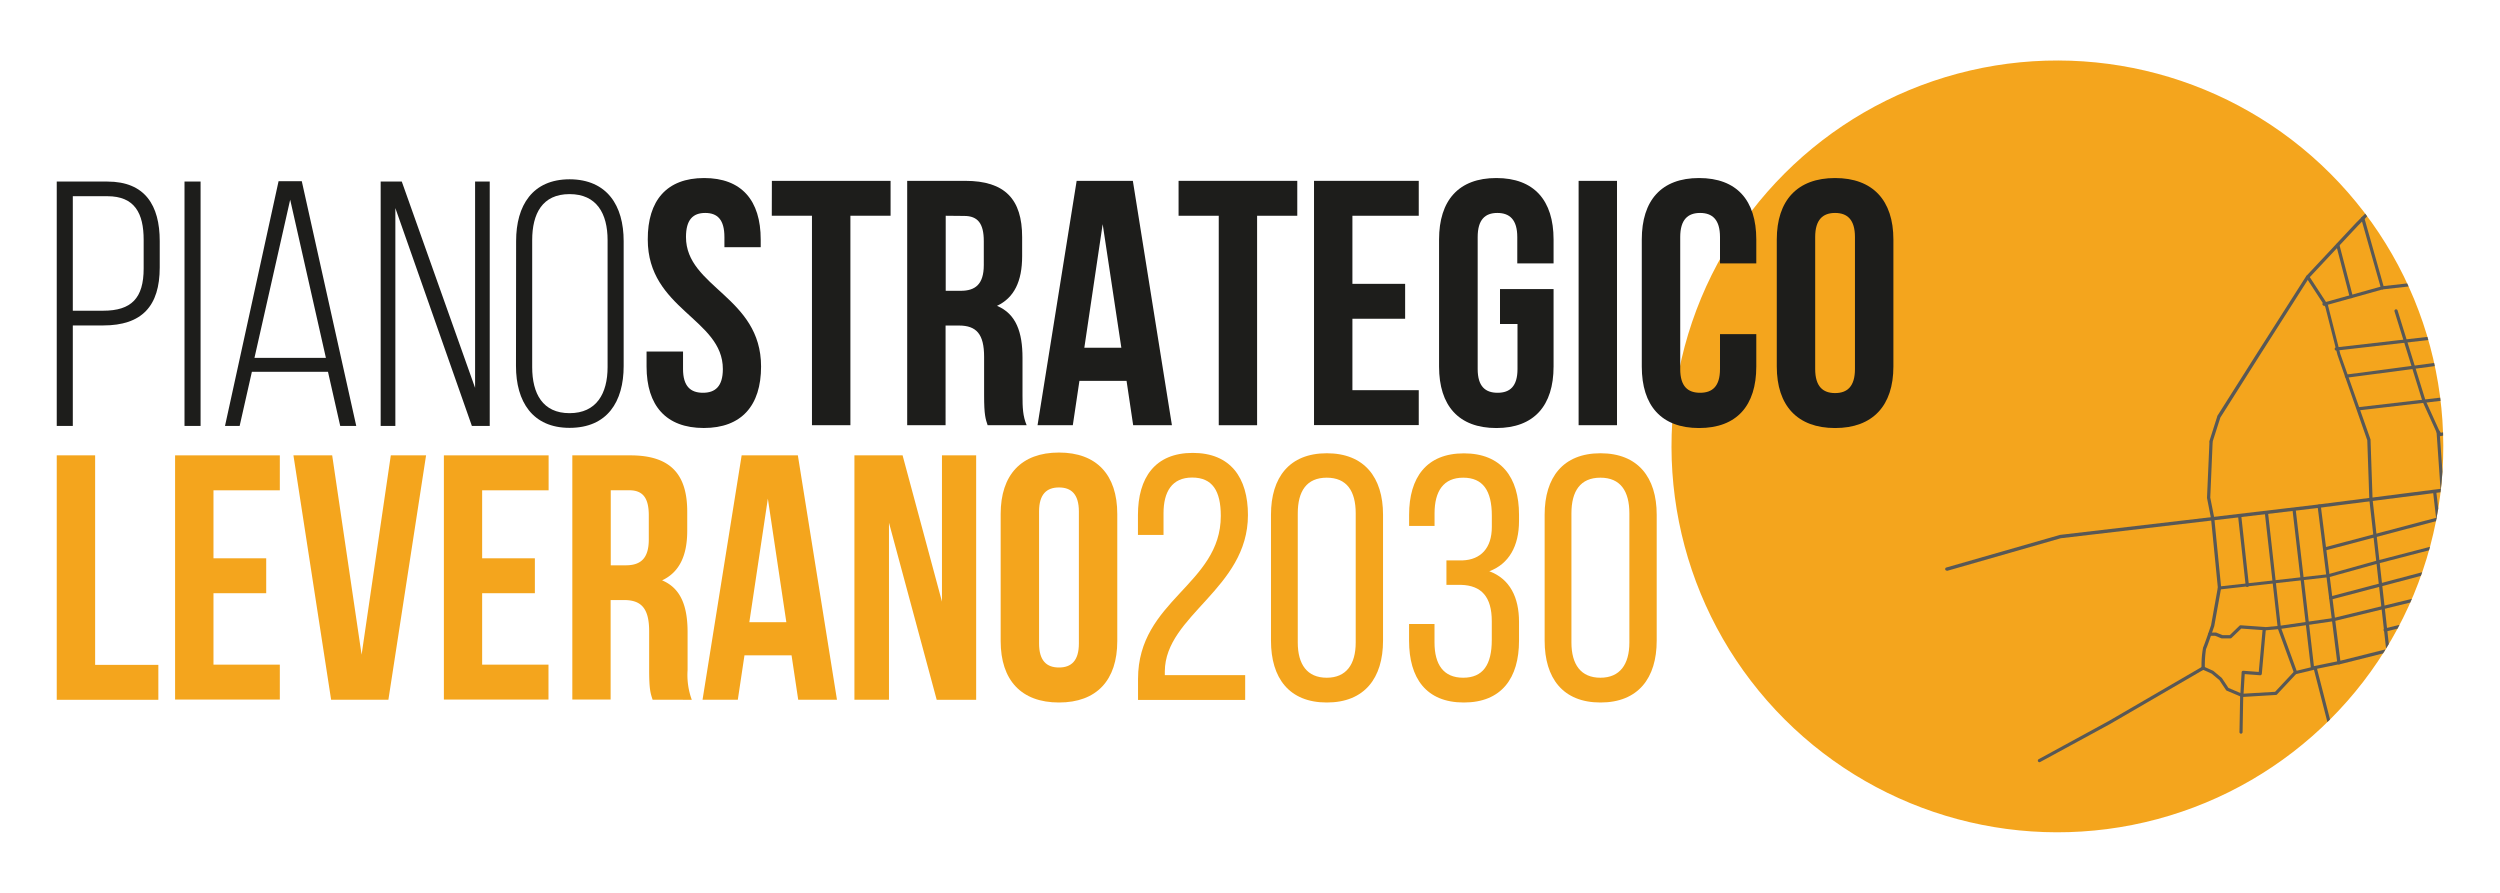 <svg xmlns="http://www.w3.org/2000/svg" xmlns:xlink="http://www.w3.org/1999/xlink" width="560" height="200" viewBox="0 0 560 200"><defs><style>.cls-1{fill:#f4a51d;}.cls-2{clip-path:url(#clip-path);}.cls-3{fill:#585856;}.cls-4{fill:#1d1d1b;}</style><clipPath id="clip-path"><circle class="cls-1" cx="460.86" cy="100" r="86.44" transform="translate(64.27 355.16) rotate(-45)"></circle></clipPath></defs><g id="Livello_1" data-name="Livello 1"><circle class="cls-1" cx="460.86" cy="326.2" r="86.44" transform="translate(-95.68 421.42) rotate(-45)"></circle><circle class="cls-1" cx="460.86" cy="100" r="86.44" transform="translate(64.27 355.16) rotate(-45)"></circle><g class="cls-2"><path class="cls-3" d="M534.28,141.48a.36.36,0,0,1-.35-.27.36.36,0,0,1,.27-.44L569,132.15l8.7-3.67,19.47-6.06-1.58-5.19a.37.37,0,0,1,0-.31.39.39,0,0,1,.28-.16l13.8-.61a.34.34,0,0,1,.38.34.36.36,0,0,1-.34.38l-13.34.6,1.55,5.09a.36.36,0,0,1-.24.45L578,129.16l-8.71,3.68-34.87,8.63Z"></path><path class="cls-3" d="M436.08,127.83a.38.38,0,0,1-.35-.26.37.37,0,0,1,.25-.45l25.47-7.31,34.13-4,23.14-2.74,26.17-3.35L567.26,107l21.68-7.13,10.95-3.81,8.27-1.53,3-.91,7.32-1.83a.37.37,0,0,1,.23,0l5.4,2.28.5-1.74a.37.37,0,0,1,.45-.25.36.36,0,0,1,.24.45l-.6,2.13a.38.38,0,0,1-.2.23.37.37,0,0,1-.29,0l-5.67-2.38-7.63,1.93-2.59.77-8.25,1.53-10.9,3.79-21.77,7.16L545,110.48l-26.17,3.35-23.15,2.74-34.07,4-25.41,7.29Z"></path><path class="cls-3" d="M537,156.43a.36.36,0,0,1-.34-.27.35.35,0,0,1,.25-.44l18.24-4.87,8.2-2.43,36.38-10,21.14-5.79,22.78-6.69a.36.36,0,0,1,.45.25.37.37,0,0,1-.25.45l-22.78,6.69L600,139.07l-36.37,10.05-8.21,2.43-18.24,4.87Z"></path><path class="cls-3" d="M570.19,98.16a.38.38,0,0,1-.31-.18l-2.74-4.72L562.72,81.4l-2.69-3,0-.07-2.41-4.52-5.13-5.13a.36.36,0,0,1-.07-.1l-3.2-6.39,0-.09-3.95-20.7a.36.36,0,0,1,.28-.42.36.36,0,0,1,.43.29l3.94,20.64,3.15,6.3,5.13,5.13a.27.27,0,0,1,.07.08L560.6,78l2.71,3a.41.41,0,0,1,.07.11L567.79,93l2.71,4.66a.35.35,0,0,1-.13.5A.37.37,0,0,1,570.19,98.16Z"></path><path class="cls-3" d="M497.16,132.09a.36.36,0,0,1-.36-.32.35.35,0,0,1,.32-.4l24.34-2.74,10.75-3L569.29,116,567,107.48a.37.37,0,0,1,.25-.45.36.36,0,0,1,.45.26l2.43,8.82a.35.35,0,0,1,0,.28.41.41,0,0,1-.22.17l-37.43,9.73-10.8,3-24.4,2.75Z"></path><path class="cls-3" d="M522.11,134.31a.35.35,0,0,1-.35-.27.36.36,0,0,1,.26-.44l55.69-14.7a.36.36,0,0,1,.18.7L522.2,134.3Z"></path><path class="cls-3" d="M521,123.26a.36.36,0,0,1-.35-.27.37.37,0,0,1,.26-.44l47.1-12.48a.37.37,0,0,1,.18.71l-47.09,12.47Z"></path><path class="cls-3" d="M549.2,142.43a.36.36,0,0,1-.36-.31L547,127.33l-2-17.17a.36.36,0,0,1,.32-.4.35.35,0,0,1,.4.32l2,17.16L549.56,142a.36.36,0,0,1-.32.4Z"></path><path class="cls-3" d="M535.65,152.09a.39.39,0,0,1-.35-.26.37.37,0,0,1,.25-.45l35.6-10.61a.37.37,0,0,1,.21.7l-35.61,10.6Z"></path><path class="cls-3" d="M522.72,167.39a.36.36,0,0,1-.35-.27.36.36,0,0,1,.25-.44l15.22-4.26,19-5.48,23.44-6.68a.35.35,0,0,1,.44.25.36.36,0,0,1-.25.45l-23.43,6.68-19,5.47-15.21,4.27Z"></path><path class="cls-3" d="M525.76,177.89a.37.37,0,0,1-.34-.24.36.36,0,0,1,.21-.46l14.15-5.33,18.43-7.49-.24-1.23a.35.35,0,0,1,.24-.41l17.5-5.79a.36.36,0,0,1,.22.69l-17.19,5.68.24,1.21a.36.36,0,0,1-.22.41l-18.71,7.61-14.16,5.32A.31.31,0,0,1,525.76,177.89Z"></path><path class="cls-3" d="M540.67,174.81a.36.36,0,0,1-.1-.7l36.82-11.39a.37.37,0,0,1,.21.7L540.78,174.8Z"></path><path class="cls-3" d="M542.65,180a.37.37,0,0,1-.35-.26.37.37,0,0,1,.25-.45l26.32-8,10.35-3a.36.36,0,0,1,.45.24.37.37,0,0,1-.25.45l-10.35,3-26.31,8Z"></path><path class="cls-3" d="M543.87,185.65a.36.36,0,0,1-.1-.71l26.78-7.71,10.34-2.94,18.72-5.18a.37.37,0,0,1,.29,0,.33.33,0,0,1,.16.24l2.74,14a.35.35,0,0,1-.28.42.37.37,0,0,1-.43-.28l-2.66-13.62L581.09,175l-10.34,2.94L544,185.64Z"></path><path class="cls-3" d="M544.93,191.73a.36.36,0,0,1-.12-.7l9.59-3.35,17.83-4.57a.37.37,0,0,1,.44.26.36.36,0,0,1-.26.44l-17.8,4.57-9.56,3.33A.25.25,0,0,1,544.93,191.73Z"></path><path class="cls-3" d="M546.46,196.3a.41.41,0,0,1-.19-.05.4.4,0,0,1-.17-.23L540,172.1l-5.41-25.93L524,148.83a.38.38,0,0,1-.29-.06.35.35,0,0,1-.15-.25l-4.42-35.1a.38.38,0,0,1,.32-.41.36.36,0,0,1,.4.32L524.24,148l10.56-2.65a.39.39,0,0,1,.28,0,.33.33,0,0,1,.17.23l5.47,26.29,6,23.55,8.32-2.34,18.73-4.56a.35.35,0,0,1,.43.26.36.36,0,0,1-.26.44l-18.72,4.56-8.66,2.43Z"></path><path class="cls-3" d="M514.2,151a.37.37,0,0,1-.34-.24l-3.65-10a.29.29,0,0,1,0-.09l-2.89-25.77a.35.35,0,0,1,.31-.4.37.37,0,0,1,.41.32l2.88,25.73,3.53,9.7,3.17-.77-4.07-35a.36.36,0,0,1,.72-.08l4.11,35.3a.36.36,0,0,1-.27.39l-3.81.92Z"></path><path class="cls-3" d="M518,150a.36.36,0,0,1-.07-.71l5.93-1.21a.36.36,0,0,1,.15.71L518.07,150Z"></path><path class="cls-3" d="M555.13,193.86a.36.36,0,0,1-.36-.32l-3-26.17-2.88-25.26a.36.36,0,0,1,.32-.4.37.37,0,0,1,.4.32l2.88,25.26,3,26.17a.36.36,0,0,1-.32.4Z"></path><path class="cls-3" d="M523.93,172.56a.36.36,0,0,1-.09-.71l34.39-9.13a.36.36,0,0,1,.19.7L524,172.55Z"></path><path class="cls-3" d="M503.39,131.48a.37.37,0,0,1-.36-.32l-1.67-15.22a.36.36,0,1,1,.72-.08l1.68,15.22a.37.37,0,0,1-.33.4Z"></path><path class="cls-3" d="M502.18,156.13a.36.36,0,0,1-.26-.11.34.34,0,0,1-.1-.27l.3-5.16a.42.42,0,0,1,.12-.26.38.38,0,0,1,.27-.08l3.45.26.88-9.69a.35.35,0,0,1,.33-.32l3.34-.31,12.16-1.76,44.7-10.9a.35.35,0,0,1,.43.27.37.37,0,0,1-.26.44l-44.74,10.9-12.2,1.77-3.07.28-.88,9.74a.37.37,0,0,1-.39.33l-3.44-.26-.26,4.38,7.06-.42,4.31-4.61a.36.36,0,0,1,.53.49l-4.41,4.72a.32.32,0,0,1-.24.11l-7.61.46Z"></path><path class="cls-3" d="M492.59,191.73a.36.36,0,0,1-.12-.7l19.17-6.7,13.7-7-7.08-27.56a.36.36,0,0,1,.7-.18l7.15,27.85a.36.36,0,0,1-.18.41l-14,7.15-19.22,6.71A.25.25,0,0,1,492.59,191.73Z"></path><path class="cls-3" d="M519.68,204.51a.36.36,0,0,1-.11-.7l26.78-8.22a.36.36,0,1,1,.21.69l-26.78,8.22Z"></path><path class="cls-3" d="M540.67,198.07a.36.36,0,0,1-.35-.27l-5.78-23.62a.35.35,0,0,1,.27-.44.35.35,0,0,1,.43.26L541,197.62a.38.38,0,0,1-.27.44Z"></path><path class="cls-3" d="M535.19,199.75a.36.36,0,0,1-.35-.27c-2.2-9-5.58-22.55-5.91-23.25a.37.37,0,0,1,.18-.48.35.35,0,0,1,.48.17c.46,1,5.39,21.1,6,23.38a.37.37,0,0,1-.27.44Z"></path><path class="cls-3" d="M523,203.49a.36.36,0,0,1-.35-.28l-5.3-21.49a.36.36,0,1,1,.7-.17l5.3,21.49a.37.37,0,0,1-.26.44Z"></path><path class="cls-3" d="M527,222.16a.36.36,0,0,1-.11-.7l32.18-10.53-7-16.07a.36.36,0,0,1,.18-.47.36.36,0,0,1,.48.18L559.87,211a.37.37,0,0,1,0,.29.4.4,0,0,1-.22.2l-32.56,10.65Z"></path><path class="cls-3" d="M519.68,246.51a.41.41,0,0,1-.24-.08.37.37,0,0,1-.12-.33l1.21-8.53.61-9.7a.36.36,0,0,1,.24-.32l3.93-1.46.41-1.49.88-2.78L512,184.5a.37.37,0,0,1,.21-.47.36.36,0,0,1,.47.21l14.61,37.43a.33.33,0,0,1,0,.24l-.91,2.89-.45,1.66a.37.37,0,0,1-.22.25l-3.89,1.44-.6,9.5-1.13,8,10.24-3.47,26-7.61,16-6.06,1-.87,7-7a.33.33,0,0,1,.1-.06l5.48-2.74a.36.36,0,0,1,.32.64l-5.43,2.72L574,228.14l-1.09.94-.11.06-16.13,6.09-26,7.61-10.79,3.65Z"></path><path class="cls-3" d="M495.26,99.22h-.11a.37.37,0,0,1-.23-.46l1.74-5.48a.3.3,0,0,1,0-.08l8.67-13.69,11.26-17.66,11.15-11.92,20.4-20.54,9.89-9.6a.35.35,0,0,1,.12-.07l10.14-4.12L565.6,9.85a.42.42,0,0,1,0-.31.35.35,0,0,1,.24-.19l12.63-3.1a.38.38,0,0,1,.44.27.37.37,0,0,1-.26.44l-12.2,3,2.7,5.69a.36.36,0,0,1,0,.29.39.39,0,0,1-.2.2l-10.44,4.23-9.83,9.54L528.3,50.43,517.2,62.29,506,79.88l-8.64,13.66L495.61,99A.35.35,0,0,1,495.26,99.22Z"></path><path class="cls-3" d="M456.84,170.74a.37.37,0,0,1-.32-.19.36.36,0,0,1,.14-.49l15.67-8.54,20.81-12.09a21.62,21.62,0,0,1,.35-4.39c.19-.35,1.17-3.17,1.79-5l1.51-8.44-1.53-15.5-.89-4.54a.28.28,0,0,1,0-.09l.54-12.35a.38.38,0,0,1,.38-.35.36.36,0,0,1,.34.38l-.53,12.31L496,116l1.54,15.59a.38.38,0,0,1,0,.1L496,140.25c-.18.51-1.57,4.61-1.85,5.13a25.62,25.62,0,0,0-.26,4.26.35.35,0,0,1-.18.31l-21,12.2L457,170.69A.34.34,0,0,1,456.84,170.74Z"></path><path class="cls-3" d="M534.89,146.09a.44.44,0,0,1-.21-.07.37.37,0,0,1-.15-.26l-3.8-33.83-.46-13.31L523.59,79.5l-2.73-10.77-4.23-6.49a.36.36,0,0,1,.61-.4l4.26,6.54a.54.54,0,0,1,0,.11l2.74,10.81L531,98.44a.36.36,0,0,1,0,.1l.46,13.34,3.75,33.39L570,136.55l28.45-7.3a.36.36,0,1,1,.18.7l-28.45,7.3L535,146.08Z"></path><path class="cls-3" d="M523.33,78.53a.37.37,0,0,1-.36-.32.35.35,0,0,1,.32-.4l34.84-4a.36.36,0,0,1,.08.72l-34.84,4Z"></path><path class="cls-3" d="M525.61,84.62a.37.37,0,0,1-.36-.32.35.35,0,0,1,.31-.4l35.91-4.74a.36.36,0,0,1,.41.31.38.38,0,0,1-.31.41l-35.91,4.73Z"></path><path class="cls-3" d="M528.35,91.92a.37.37,0,0,1-.36-.32.36.36,0,0,1,.32-.4L565,86.94a.35.35,0,0,1,.4.32.37.37,0,0,1-.32.4l-36.67,4.26Z"></path><path class="cls-3" d="M546.61,97.7a.37.37,0,0,1-.29-.14l-.45-.58a.36.36,0,0,1,.06-.51.38.38,0,0,1,.51.06l.31.41,20.63-4.22a.36.36,0,0,1,.43.29.36.36,0,0,1-.29.42l-20.84,4.26Z"></path><path class="cls-3" d="M553,109.49a.35.35,0,0,1-.36-.32c-.46-4.27-1.33-12.41-1.37-12.69a.36.36,0,0,1,.72-.11c0,.35,1.31,12.22,1.37,12.72a.37.37,0,0,1-.32.4Z"></path><path class="cls-3" d="M573.84,189.3a.37.37,0,0,1-.35-.27L563.91,155l-1.07-6.12-2-14.42-1.67-10.28-1.83-15.49c.12-5,.26-12.66.16-13.21a.37.37,0,0,1,.29-.42.35.35,0,0,1,.42.28c.15.7-.09,11.22-.14,13.32L559.9,124l1.67,10.27,2,14.42,1.06,6.07,9.49,33.74,10.79-1.78a.37.37,0,0,1,.42.3.36.36,0,0,1-.3.42l-11.11,1.82Z"></path><path class="cls-3" d="M520.59,68.49a.36.36,0,0,1-.35-.27.36.36,0,0,1,.25-.44l13.09-3.66,16.18-1.83a.35.35,0,0,1,.4.32.37.37,0,0,1-.32.4l-16.13,1.82-13,3.64Z"></path><path class="cls-3" d="M533.67,64.83a.36.36,0,0,1-.34-.27L528.91,49a.36.36,0,0,1,.7-.19L534,64.37a.35.35,0,0,1-.25.44Z"></path><path class="cls-3" d="M526.67,66.79a.37.37,0,0,1-.35-.27l-3-11.54a.36.36,0,0,1,.7-.19l3,11.54a.35.35,0,0,1-.25.44Z"></path><path class="cls-3" d="M547.06,110.24a.38.38,0,0,1-.36-.34l-.91-13.05-3.16-6.95-6.26-20.15a.36.36,0,0,1,.69-.21l6.24,20.1,3.18,7a.27.27,0,0,1,0,.12l.92,13.12a.37.37,0,0,1-.34.39Z"></path><path class="cls-3" d="M499.59,143h-1.82l-.14,0-1.46-.58H495a.37.37,0,0,1-.36-.37.36.36,0,0,1,.36-.36h1.27a.32.32,0,0,1,.14,0l1.46.58h1.6l2.18-2.11a.42.42,0,0,1,.28-.1l5.32.38a.37.37,0,0,1,.34.39.37.37,0,0,1-.39.34l-5.16-.37-2.17,2.09A.35.35,0,0,1,499.59,143Z"></path><path class="cls-3" d="M502,164.35h0a.37.37,0,0,1-.36-.37l.15-8-3-1.27a.34.34,0,0,1-.16-.13l-1.49-2.24-1.76-1.46-2.07-.93a.37.37,0,0,1-.19-.48.36.36,0,0,1,.48-.18l2.12.95.08.05,1.84,1.53a.46.46,0,0,1,.07.07l1.46,2.2,3.1,1.32a.37.37,0,0,1,.22.34l-.15,8.22A.37.37,0,0,1,502,164.35Z"></path><path class="cls-3" d="M508.57,186.26a.37.37,0,0,1-.34-.23l-4-10.05a.36.36,0,0,1,.2-.47.36.36,0,0,1,.47.21l4,10a.36.36,0,0,1-.21.47A.31.31,0,0,1,508.57,186.26Z"></path></g><path class="cls-4" d="M24.05,40.67C32.49,40.67,35.78,46,35.78,54V59.9c0,8.68-4,13-12.67,13h-6.8V95.41h-3.6V40.67ZM23.11,69.6c6.33,0,9.07-2.81,9.07-9.46V53.73c0-5.95-2-9.78-8.13-9.78H16.31V69.6Z"></path><path class="cls-4" d="M44.93,40.67V95.41h-3.6V40.67Z"></path><path class="cls-4" d="M56.42,83.29,53.68,95.41H50.4l12-54.82H67.6L79.8,95.41H76.21L73.47,83.29ZM57,80.16h16l-8-35.43Z"></path><path class="cls-4" d="M88.56,95.41H85.27V40.67H90l16.42,46.21V40.67h3.28V95.41h-4L88.56,46.61Z"></path><path class="cls-4" d="M115.61,54c0-8,3.68-13.84,12-13.84C136,40.2,139.7,46.06,139.7,54V82c0,8-3.68,13.84-12.12,13.84-8.29,0-12-5.87-12-13.84Zm3.6,28.23c0,5.94,2.35,10.32,8.37,10.32s8.52-4.38,8.52-10.32V53.8c0-5.94-2.42-10.32-8.52-10.32s-8.37,4.38-8.37,10.32Z"></path><path class="cls-4" d="M157.73,39.88c8.37,0,12.67,5,12.67,13.77v1.72h-8.13V53.1c0-3.91-1.57-5.4-4.3-5.4s-4.31,1.49-4.31,5.4c0,11.26,16.82,13.37,16.82,29,0,8.76-4.38,13.77-12.83,13.77s-12.82-5-12.82-13.77V78.75H153v3.91c0,3.91,1.72,5.32,4.46,5.32s4.46-1.41,4.46-5.32c0-11.26-16.82-13.37-16.82-29C145.06,44.89,149.36,39.88,157.73,39.88Z"></path><path class="cls-4" d="M172.9,40.51h26.59v7.82h-9V95.25h-8.61V48.33h-9Z"></path><path class="cls-4" d="M221.23,95.25c-.47-1.41-.79-2.27-.79-6.72V79.92c0-5.08-1.72-7-5.63-7h-3V95.25h-8.6V40.51h13c8.92,0,12.75,4.14,12.75,12.59v4.3c0,5.63-1.8,9.31-5.63,11.11,4.3,1.79,5.71,5.94,5.71,11.65V88.6c0,2.66.07,4.62.93,6.65Zm-9.39-46.92V65.14h3.36c3.21,0,5.17-1.4,5.17-5.78V54c0-3.91-1.33-5.63-4.38-5.63Z"></path><path class="cls-4" d="M262.51,95.25h-8.68l-1.48-9.93H241.79l-1.48,9.93h-7.9l8.76-54.74h12.59ZM242.89,77.89h8.29L247,50.21Z"></path><path class="cls-4" d="M264,40.51h26.59v7.82h-9V95.25H273V48.33h-9Z"></path><path class="cls-4" d="M302.94,63.58h11.81V71.4H302.94v16H317.8v7.82H294.34V40.51H317.8v7.82H302.94Z"></path><path class="cls-4" d="M336,64.75h12V82.11c0,8.76-4.38,13.77-12.82,13.77s-12.83-5-12.83-13.77V53.65c0-8.76,4.38-13.77,12.83-13.77s12.82,5,12.82,13.77V59h-8.13V53.1c0-3.91-1.72-5.4-4.46-5.4S331,49.19,331,53.1V82.66c0,3.91,1.72,5.32,4.46,5.32s4.46-1.41,4.46-5.32V72.57H336Z"></path><path class="cls-4" d="M353.61,40.51h8.6V95.25h-8.6Z"></path><path class="cls-4" d="M393.41,74.84v7.27c0,8.76-4.38,13.77-12.82,13.77s-12.83-5-12.83-13.77V53.65c0-8.76,4.38-13.77,12.83-13.77s12.82,5,12.82,13.77V59h-8.13V53.1c0-3.91-1.72-5.4-4.46-5.4s-4.45,1.49-4.45,5.4V82.66c0,3.91,1.72,5.32,4.45,5.32s4.46-1.41,4.46-5.32V74.84Z"></path><path class="cls-4" d="M398,53.65c0-8.76,4.61-13.77,13.06-13.77s13.06,5,13.06,13.77V82.11c0,8.76-4.62,13.77-13.06,13.77S398,90.87,398,82.11Zm8.6,29c0,3.91,1.72,5.4,4.46,5.4s4.45-1.49,4.45-5.4V53.1c0-3.91-1.72-5.4-4.45-5.4s-4.46,1.49-4.46,5.4Z"></path><path class="cls-1" d="M12.71,102h8.6v46.93H35.47v7.82H12.71Z"></path><path class="cls-1" d="M47.82,125.06H59.63v7.82H47.82v16H62.68v7.82H39.22V102H62.68v7.83H47.82Z"></path><path class="cls-1" d="M81,146.65,87.54,102h7.9L87,156.74H74.17L65.73,102h8.68Z"></path><path class="cls-1" d="M108,125.06h11.81v7.82H108v16h14.86v7.82H99.43V102h23.46v7.83H108Z"></path><path class="cls-1" d="M146.19,156.74c-.47-1.41-.78-2.27-.78-6.73v-8.6c0-5.09-1.72-7-5.63-7h-3v22.29H128.2V102h13c8.91,0,12.74,4.15,12.74,12.6v4.3c0,5.63-1.8,9.3-5.63,11.1,4.3,1.8,5.71,5.94,5.71,11.65v8.45a16.15,16.15,0,0,0,.94,6.65Zm-9.38-46.92v16.81h3.36c3.21,0,5.16-1.41,5.16-5.79v-5.39c0-3.91-1.33-5.63-4.38-5.63Z"></path><path class="cls-1" d="M187.48,156.74H178.8l-1.49-9.94H166.76l-1.49,9.94h-7.9L166.13,102h12.59Zm-19.63-17.37h8.29L172,111.69Z"></path><path class="cls-1" d="M199.13,117.09v39.65h-7.74V102h10.79L211,134.76V102h7.66v54.75h-8.84Z"></path><path class="cls-1" d="M224.15,115.13c0-8.76,4.61-13.76,13.06-13.76s13.06,5,13.06,13.76V143.6c0,8.76-4.61,13.76-13.06,13.76s-13.06-5-13.06-13.76Zm8.6,29c0,3.91,1.72,5.39,4.46,5.39s4.46-1.48,4.46-5.39V114.59c0-3.91-1.72-5.4-4.46-5.4s-4.46,1.49-4.46,5.4Z"></path><path class="cls-1" d="M279.54,115.37c0,16.5-18.54,22.44-18.62,35v.86h18v5.55h-24v-4.69c0-17.67,18.54-21.11,18.54-36.52,0-5.63-1.88-8.6-6.42-8.6s-6.41,3.21-6.41,8v4.85H254.9v-4.45c0-8.37,3.83-13.92,12.28-13.92S279.54,107,279.54,115.37Z"></path><path class="cls-1" d="M284.7,115.29c0-8.37,4.14-13.76,12.51-13.76s12.59,5.39,12.59,13.76v28.23c0,8.37-4.15,13.84-12.59,13.84s-12.51-5.47-12.51-13.84Zm6,28.62c0,4.93,2.11,7.9,6.49,7.9s6.49-3,6.49-7.9V115c0-5-2-8-6.49-8s-6.49,3-6.49,8Z"></path><path class="cls-1" d="M346,115.29c0-8.37,4.14-13.76,12.51-13.76s12.59,5.39,12.59,13.76v28.23c0,8.37-4.15,13.84-12.59,13.84S346,151.89,346,143.52Zm6,28.62c0,4.93,2.11,7.9,6.49,7.9s6.49-3,6.49-7.9V115c0-5-2-8-6.49-8s-6.49,3-6.49,8Z"></path><path class="cls-1" d="M340.26,115.29v1.41c0,5.63-2.27,9.62-6.65,11.26,4.62,1.72,6.65,5.86,6.65,11.34v4.22c0,8.37-3.91,13.84-12.36,13.84s-12.27-5.47-12.27-13.84v-3.75h5.7v4.14c0,4.93,2,7.9,6.42,7.9s6.41-2.89,6.41-8.45v-4.22c0-5.4-2.27-8-6.88-8.13H324v-5.48h3.6c4.07-.15,6.57-2.73,6.57-7.5v-2.51c0-5.63-2-8.52-6.41-8.52s-6.42,3-6.42,8v2.81h-5.7v-2.5c0-8.37,3.91-13.76,12.27-13.76S340.26,106.92,340.26,115.29Z"></path></g></svg>